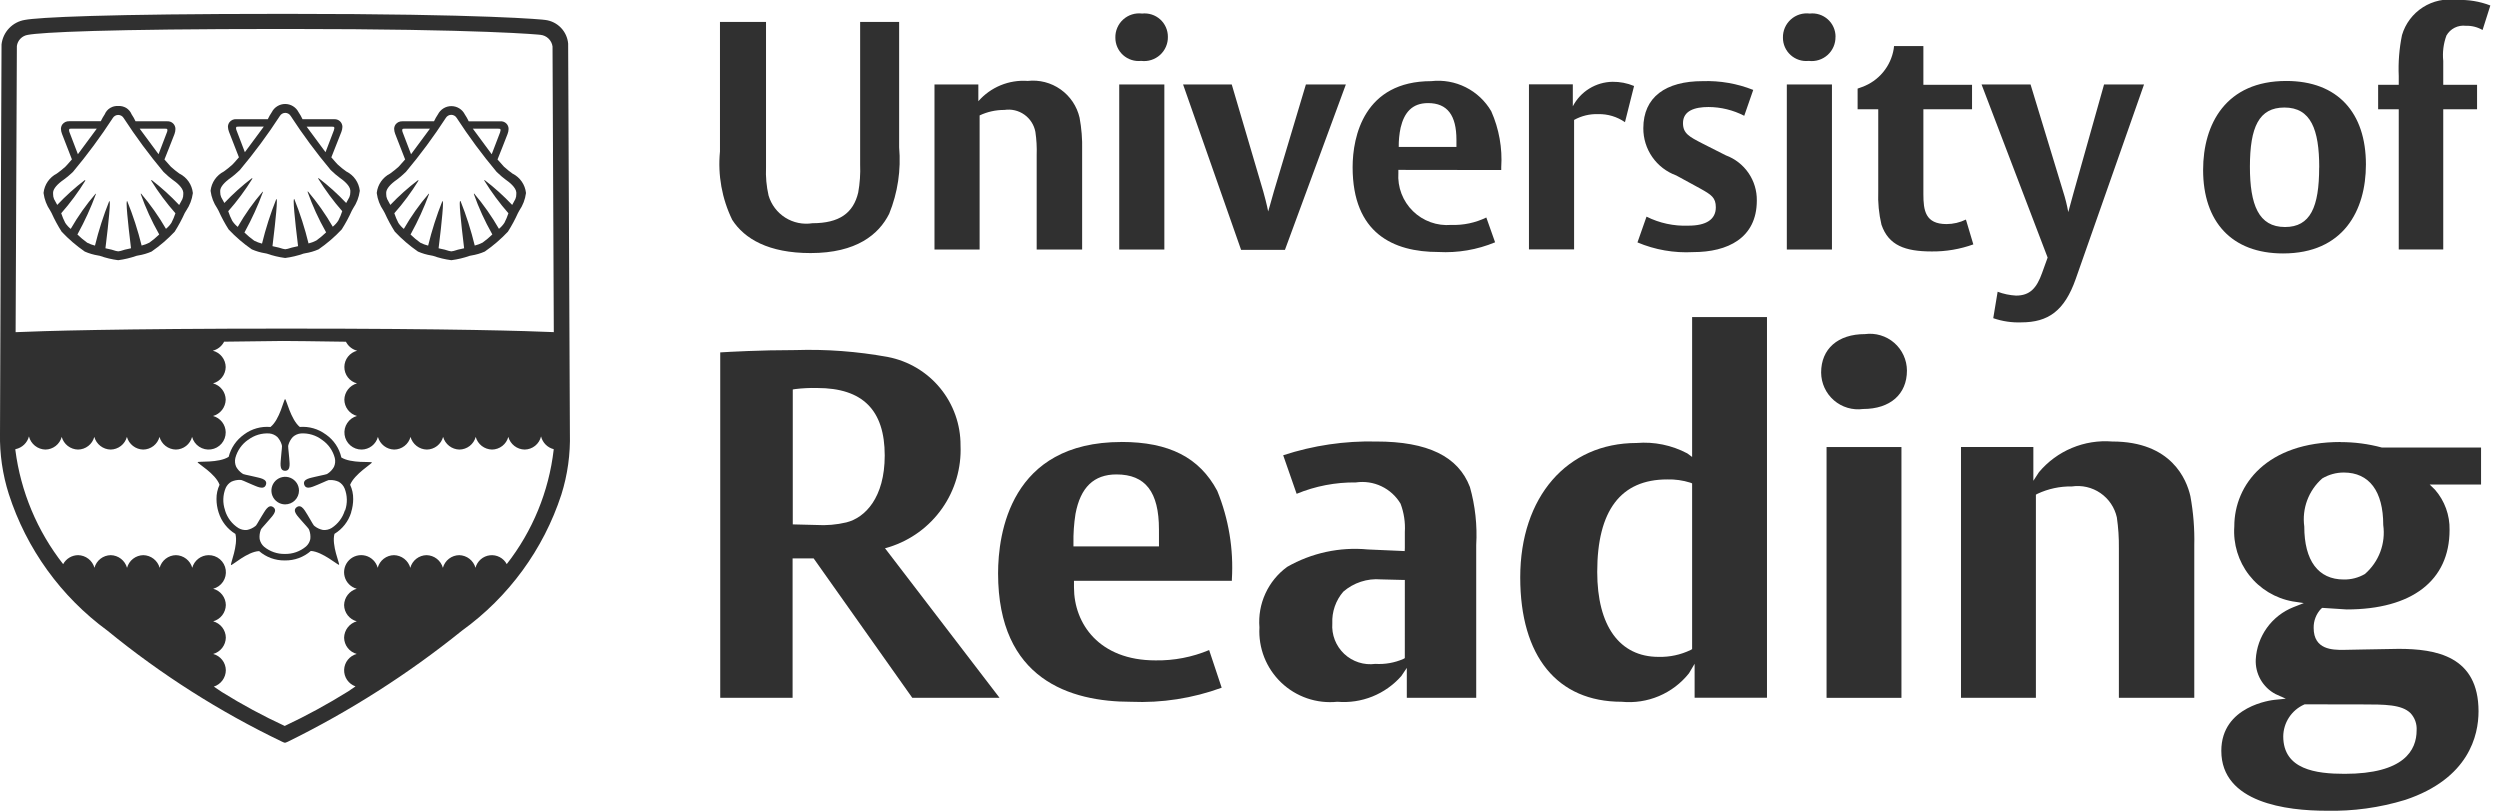 <svg width="228" height="74" viewBox="0 0 228 74" fill="none" xmlns="http://www.w3.org/2000/svg">
<g clip-path="url(#clip0_252_45)">
<path d="M82.001 13.436V2H78.445V15C78.48 15.857 78.421 16.715 78.269 17.558C77.827 19.438 76.535 20.358 74.093 20.358C73.233 20.494 72.353 20.313 71.617 19.848C70.88 19.382 70.339 18.665 70.093 17.83C69.901 16.988 69.823 16.123 69.861 15.26V2H65.661V13.82C65.451 15.96 65.838 18.117 66.779 20.05C67.895 21.786 70.099 23.08 73.923 23.08C78.123 23.08 80.155 21.374 81.095 19.492C81.874 17.574 82.184 15.498 82.001 13.436Z" fill="#303030"/>
<path d="M98.691 22.756V13.672C98.715 12.687 98.637 11.701 98.457 10.732C98.216 9.69 97.601 8.773 96.728 8.155C95.855 7.537 94.786 7.261 93.723 7.38C92.881 7.32 92.037 7.456 91.256 7.777C90.476 8.099 89.78 8.597 89.225 9.232V7.704H85.225V22.756H89.341V10.526C90.048 10.193 90.821 10.022 91.603 10.026C92.241 9.927 92.893 10.081 93.42 10.454C93.947 10.827 94.308 11.391 94.427 12.026C94.531 12.727 94.57 13.436 94.545 14.144V22.758L98.691 22.756ZM106.511 3.356C106.512 3.057 106.451 2.761 106.33 2.488C106.209 2.214 106.032 1.969 105.81 1.769C105.587 1.569 105.326 1.418 105.041 1.326C104.757 1.234 104.456 1.204 104.159 1.236C103.849 1.197 103.535 1.225 103.238 1.318C102.94 1.411 102.667 1.568 102.435 1.777C102.204 1.986 102.02 2.242 101.897 2.528C101.773 2.815 101.713 3.124 101.721 3.436C101.72 3.735 101.781 4.03 101.902 4.303C102.023 4.576 102.2 4.821 102.422 5.021C102.644 5.221 102.905 5.371 103.19 5.463C103.474 5.555 103.774 5.586 104.071 5.554C104.38 5.593 104.694 5.565 104.992 5.471C105.289 5.378 105.563 5.221 105.794 5.013C106.026 4.804 106.21 4.548 106.333 4.261C106.457 3.975 106.518 3.668 106.511 3.356ZM106.189 7.706H102.073V22.758H106.189V7.706ZM122.741 7.706H119.097L116.185 17.436C115.985 18.17 115.657 19.286 115.657 19.286C115.657 19.286 115.539 18.64 115.217 17.486L112.335 7.704H107.897L113.187 22.786H117.187L122.741 7.706ZM136.913 15.506V15.26C137.027 13.506 136.714 11.751 136.001 10.144C135.454 9.206 134.646 8.447 133.675 7.959C132.704 7.472 131.612 7.278 130.533 7.4C124.419 7.4 123.359 12.426 123.359 15.25C123.359 21.276 127.065 22.982 131.179 22.982C132.948 23.079 134.716 22.777 136.353 22.098L135.553 19.836C134.558 20.32 133.459 20.552 132.353 20.512C131.714 20.566 131.07 20.482 130.467 20.264C129.863 20.047 129.313 19.701 128.856 19.252C128.398 18.802 128.042 18.259 127.814 17.66C127.585 17.06 127.489 16.418 127.531 15.778V15.494L136.913 15.506ZM132.827 13.4H127.565C127.557 12.807 127.615 12.214 127.739 11.634C128.065 10.282 128.769 9.402 130.239 9.402C132.003 9.402 132.827 10.518 132.827 12.752V13.4ZM149.027 7.842C148.404 7.581 147.734 7.451 147.059 7.46C146.311 7.472 145.579 7.686 144.942 8.079C144.306 8.472 143.787 9.03 143.441 9.694V7.694H139.441V22.746H143.557V10.938C144.229 10.565 144.989 10.381 145.757 10.408C146.628 10.389 147.482 10.646 148.197 11.144L149.027 7.842Z" fill="#303030"/>
<path d="M160.222 18.288C160.235 17.394 159.971 16.518 159.466 15.781C158.961 15.043 158.24 14.48 157.401 14.17L155.255 13.084C154.055 12.464 153.489 12.172 153.489 11.23C153.489 10.086 154.579 9.76 155.813 9.76C156.949 9.764 158.067 10.039 159.075 10.56L159.895 8.2C158.429 7.619 156.858 7.346 155.281 7.4C151.927 7.4 149.871 8.838 149.871 11.692C149.866 12.632 150.151 13.551 150.688 14.322C151.225 15.093 151.988 15.679 152.871 16L155.071 17.2C156.071 17.758 156.483 18.022 156.483 18.906C156.483 20.022 155.599 20.58 153.983 20.58C152.661 20.633 151.347 20.35 150.163 19.758L149.337 22.108C150.943 22.786 152.683 23.088 154.423 22.992C157.541 22.992 160.222 21.728 160.222 18.288ZM167.402 3.352C167.403 3.053 167.341 2.757 167.219 2.483C167.098 2.209 166.92 1.965 166.697 1.765C166.475 1.565 166.212 1.414 165.927 1.323C165.642 1.232 165.341 1.202 165.044 1.236C164.734 1.197 164.42 1.225 164.122 1.318C163.825 1.411 163.551 1.568 163.319 1.777C163.088 1.986 162.904 2.242 162.78 2.528C162.657 2.815 162.596 3.124 162.604 3.436C162.602 3.735 162.664 4.03 162.785 4.304C162.906 4.577 163.083 4.821 163.306 5.021C163.528 5.221 163.789 5.372 164.074 5.464C164.358 5.556 164.659 5.586 164.956 5.554C165.265 5.593 165.579 5.565 165.876 5.471C166.174 5.378 166.448 5.221 166.679 5.013C166.911 4.804 167.095 4.548 167.218 4.261C167.342 3.975 167.402 3.666 167.396 3.354M167.074 7.706H162.958V22.758H167.074V7.706ZM179.968 22.288L179.292 20.024C178.742 20.292 178.139 20.433 177.528 20.436C175.588 20.436 175.412 19.2 175.412 17.702V9.968H179.85V7.732H175.412V4.2H172.736L172.706 4.464C172.576 5.246 172.241 5.979 171.735 6.588C171.229 7.198 170.57 7.661 169.826 7.932L169.414 8.08V9.962H171.296V17.434C171.254 18.463 171.353 19.492 171.59 20.494C172.236 22.374 173.734 22.932 176.176 22.932C177.471 22.945 178.758 22.726 179.976 22.286" fill="#303030"/>
<path d="M195.536 7.702H191.89L189.126 17.522C188.89 18.374 188.626 19.344 188.626 19.344C188.511 18.707 188.354 18.078 188.156 17.462L185.186 7.702H180.718L186.744 23.49L186.246 24.87C185.746 26.284 185.128 26.958 183.862 26.958C183.288 26.927 182.722 26.809 182.184 26.606L181.784 29.018C182.605 29.303 183.473 29.433 184.342 29.4C186.782 29.4 188.28 28.37 189.31 25.43L195.536 7.702Z" fill="#303030"/>
<path d="M215.772 15C215.772 10.296 213.214 7.384 208.508 7.384C203.01 7.384 200.924 11.296 200.924 15.5C200.924 20.204 203.512 23.114 208.216 23.114C213.714 23.114 215.772 19.204 215.772 15ZM211.508 15.264C211.508 18.882 210.708 20.704 208.392 20.704C205.982 20.704 205.192 18.674 205.192 15.206C205.192 11.588 206.016 9.806 208.34 9.806C210.75 9.806 211.514 11.806 211.514 15.274M227.12 0.5C226.146 0.125 225.105 -0.046 224.062 4.93919e-06C222.983 -0.158 221.883 0.079 220.965 0.667C220.046 1.255 219.371 2.154 219.062 3.2C218.81 4.428 218.711 5.682 218.766 6.934V7.734H216.886V9.968H218.766V22.754H222.824V9.968H225.908V7.732H222.824V5.558C222.743 4.771 222.843 3.976 223.118 3.234C223.293 2.93 223.554 2.684 223.867 2.527C224.181 2.371 224.534 2.31 224.882 2.352C225.417 2.335 225.946 2.468 226.41 2.736L227.12 0.5Z" fill="#303030"/>
<path d="M170.087 30.47C167.617 30.47 166.087 31.814 166.087 33.976C166.09 34.456 166.195 34.93 166.395 35.366C166.595 35.802 166.886 36.19 167.248 36.505C167.61 36.819 168.035 37.053 168.495 37.19C168.954 37.327 169.438 37.365 169.913 37.3C172.385 37.3 173.913 35.956 173.913 33.794C173.911 33.315 173.806 32.841 173.606 32.405C173.406 31.969 173.115 31.581 172.753 31.266C172.391 30.951 171.966 30.718 171.506 30.581C171.046 30.443 170.563 30.406 170.087 30.47Z" fill="#303030"/>
<path d="M102.279 40.31C92.121 40.31 91.025 48.692 91.025 52.297C91.025 61.973 97.615 64.003 103.145 64.003C105.96 64.123 108.771 63.687 111.417 62.719C111.289 62.335 110.429 59.757 110.273 59.285C108.724 59.934 107.057 60.255 105.377 60.227C100.245 60.227 97.947 56.883 97.947 53.571V52.971H112.347V52.839C112.512 50.081 112.056 47.322 111.013 44.764C109.391 41.722 106.613 40.306 102.279 40.306M105.699 49.832H97.899V49.56C97.882 48.659 97.945 47.759 98.085 46.868C98.537 44.446 99.759 43.268 101.821 43.268C104.465 43.268 105.697 44.868 105.697 48.282L105.699 49.832Z" fill="#303030"/>
<path d="M81.107 49.888C83.057 49.275 84.751 48.035 85.925 46.361C87.099 44.688 87.688 42.673 87.601 40.63C87.612 38.724 86.955 36.873 85.746 35.399C84.536 33.925 82.849 32.92 80.977 32.558C78.188 32.048 75.352 31.837 72.519 31.928C69.319 31.928 66.503 32.088 65.685 32.138V63.641H72.285V50.928H74.207L83.201 63.641H91.159L80.713 50L81.107 49.888ZM77.201 47.64C76.299 47.855 75.37 47.935 74.445 47.878L72.301 47.824V35.52L72.533 35.482C73.196 35.402 73.865 35.37 74.533 35.386C78.673 35.386 80.687 37.4 80.687 41.54C80.687 45.396 78.887 47.22 77.197 47.64" fill="#303030"/>
<path d="M125.519 40.266C122.638 40.198 119.766 40.622 117.027 41.52C117.171 41.92 118.091 44.574 118.253 45.036C119.965 44.329 121.802 43.976 123.653 43.998C124.449 43.881 125.261 44.003 125.987 44.348C126.713 44.693 127.32 45.246 127.731 45.936C128.04 46.758 128.173 47.636 128.121 48.512V49.972L128.109 50.258L124.747 50.11C122.189 49.868 119.619 50.423 117.389 51.699C116.531 52.325 115.848 53.161 115.405 54.128C114.962 55.094 114.775 56.157 114.861 57.217C114.808 58.149 114.958 59.082 115.3 59.951C115.643 60.82 116.171 61.604 116.846 62.25C117.522 62.895 118.329 63.385 119.213 63.688C120.097 63.99 121.036 64.097 121.965 64.001C123.053 64.093 124.146 63.929 125.159 63.523C126.172 63.117 127.075 62.479 127.797 61.66L128.301 60.913V63.641H134.631V49.696C134.734 47.917 134.54 46.132 134.057 44.416C132.989 41.616 130.197 40.266 125.519 40.266ZM128.119 60.02L127.979 60.1C127.176 60.448 126.303 60.601 125.429 60.547C124.918 60.614 124.398 60.568 123.907 60.409C123.416 60.251 122.966 59.985 122.59 59.632C122.215 59.278 121.923 58.845 121.735 58.364C121.548 57.883 121.47 57.367 121.507 56.852C121.46 55.797 121.817 54.763 122.507 53.962C122.974 53.556 123.518 53.248 124.107 53.055C124.695 52.862 125.316 52.789 125.933 52.84L127.879 52.889H128.121L128.119 60.02Z" fill="#303030"/>
<path d="M173.412 40.77H166.582V63.643H173.412V40.77Z" fill="#303030"/>
<path d="M149.261 40.4C142.911 40.4 138.645 45.326 138.645 52.658C138.645 59.858 142.017 64.001 147.895 64.001C149.055 64.115 150.224 63.937 151.297 63.483C152.37 63.029 153.312 62.313 154.037 61.401L154.549 60.535V63.635H161.149V28.918H154.321V41.674L153.881 41.348C152.463 40.598 150.86 40.268 149.261 40.4ZM154.321 44.084V59.2L154.181 59.281C153.273 59.718 152.274 59.932 151.267 59.907C147.703 59.907 145.667 57.083 145.667 52.157C145.667 46.556 147.815 43.724 152.049 43.724C152.761 43.705 153.471 43.803 154.151 44.016L154.321 44.084Z" fill="#303030"/>
<path d="M192.644 40.266C191.386 40.165 190.121 40.366 188.957 40.853C187.792 41.34 186.761 42.099 185.95 43.066L185.442 43.848V40.768H178.842V63.639H185.674V45.112L185.818 45.034C186.799 44.574 187.872 44.344 188.956 44.364C189.869 44.23 190.799 44.445 191.56 44.968C192.32 45.491 192.855 46.282 193.056 47.182C193.193 48.121 193.255 49.068 193.242 50.016V63.639H200.118V49.742C200.154 48.235 200.035 46.727 199.762 45.244C199.422 43.748 198.048 40.266 192.644 40.266Z" fill="#303030"/>
<path d="M213.47 40.31C206.768 40.31 203.768 44.178 203.768 48.012C203.657 49.608 204.138 51.188 205.121 52.45C206.104 53.712 207.518 54.566 209.092 54.849L210.106 55.001L209.152 55.377C208.187 55.76 207.351 56.412 206.744 57.255C206.137 58.098 205.784 59.097 205.726 60.135C205.694 60.779 205.846 61.418 206.165 61.979C206.484 62.539 206.956 62.997 207.526 63.299L208.466 63.721L207.44 63.825C207.24 63.845 202.584 64.357 202.584 68.475C202.584 73.229 208.584 73.939 212.152 73.939C214.589 73.997 217.02 73.663 219.352 72.951C225.172 71.011 226.042 67.057 226.042 64.873C226.042 59.825 222.148 59.176 218.754 59.176L215.534 59.233L213.696 59.269C212.756 59.269 211.006 59.269 211.006 57.269C210.992 56.618 211.236 55.988 211.684 55.517L211.792 55.437L214.016 55.581C219.978 55.581 223.4 52.941 223.4 48.336C223.431 46.988 222.957 45.677 222.07 44.66L221.586 44.188H226.272V40.814H217.222C215.998 40.484 214.734 40.318 213.466 40.32M215.382 64.243C217.502 64.243 219.034 64.243 219.844 65.043C220.037 65.252 220.186 65.499 220.281 65.768C220.375 66.037 220.415 66.322 220.396 66.607C220.396 68.417 219.258 70.573 213.832 70.573C211.22 70.573 208.232 70.185 208.232 67.153C208.24 66.539 208.423 65.94 208.76 65.427C209.097 64.913 209.574 64.507 210.134 64.257L210.186 64.235L215.382 64.243ZM215.668 52.356C215.085 52.692 214.422 52.863 213.75 52.85C211.426 52.85 210.15 51.135 210.15 48.018C210.04 47.209 210.132 46.385 210.418 45.62C210.704 44.855 211.174 44.173 211.788 43.634C212.382 43.281 213.061 43.094 213.752 43.094C216.074 43.094 217.352 44.794 217.352 47.88C217.468 48.706 217.375 49.548 217.083 50.33C216.79 51.111 216.306 51.806 215.676 52.352" fill="#303030"/>
<path d="M51.974 39.51L51.815 3.976C51.767 3.433 51.534 2.922 51.155 2.53C50.776 2.138 50.274 1.887 49.733 1.82C49.581 1.784 44.312 1.264 26.132 1.264H25.866C9.424 1.264 3.466 1.588 2.266 1.816C1.716 1.906 1.21 2.173 0.826 2.578C0.442 2.982 0.201 3.502 0.14 4.056C0.128 4.17 3.25926e-05 39.548 3.25926e-05 39.548C-0.035 41.414 0.236 43.272 0.8 45.05C2.41 50.051 5.56 54.415 9.8 57.517C14.69 61.515 20.039 64.915 25.734 67.647C25.886 67.713 25.934 67.737 25.98 67.737C26.026 67.737 26.072 67.727 26.254 67.643C31.904 64.865 37.229 61.468 42.13 57.517C46.389 54.448 49.563 50.105 51.194 45.116C51.763 43.306 52.026 41.413 51.974 39.516M1.538 4.2C1.571 3.944 1.687 3.707 1.867 3.523C2.048 3.339 2.283 3.218 2.538 3.18C3.774 2.95 9.516 2.642 25.856 2.642H26.122C44.102 2.642 49.239 3.166 49.285 3.176C49.562 3.203 49.821 3.322 50.022 3.515C50.223 3.708 50.353 3.962 50.391 4.238L50.507 30.29C48.147 30.186 41.372 29.968 26.152 29.968C10.626 29.968 3.752 30.192 1.424 30.294C1.476 19.82 1.538 4.2 1.538 4.2ZM46.216 51.449C46.071 51.175 45.846 50.952 45.571 50.808C45.296 50.664 44.984 50.606 44.676 50.643C44.368 50.679 44.079 50.807 43.845 51.01C43.611 51.213 43.443 51.483 43.364 51.782C43.273 51.456 43.079 51.168 42.812 50.961C42.544 50.754 42.217 50.638 41.878 50.63C41.539 50.635 41.21 50.75 40.942 50.958C40.674 51.166 40.481 51.457 40.392 51.785C40.301 51.458 40.107 51.17 39.84 50.962C39.572 50.754 39.245 50.638 38.906 50.63C38.567 50.634 38.237 50.749 37.969 50.957C37.701 51.166 37.508 51.456 37.42 51.785C37.329 51.458 37.135 51.17 36.867 50.962C36.599 50.754 36.271 50.638 35.932 50.63C35.593 50.635 35.264 50.749 34.996 50.957C34.728 51.165 34.535 51.455 34.446 51.782C34.375 51.518 34.236 51.277 34.042 51.084C33.848 50.89 33.607 50.751 33.343 50.68C33.078 50.61 32.8 50.61 32.535 50.681C32.271 50.752 32.03 50.891 31.836 51.085C31.643 51.279 31.504 51.52 31.433 51.784C31.362 52.049 31.362 52.327 31.433 52.592C31.504 52.856 31.643 53.097 31.837 53.291C32.031 53.484 32.272 53.624 32.536 53.694C32.21 53.785 31.922 53.979 31.714 54.247C31.506 54.514 31.39 54.842 31.382 55.181C31.387 55.52 31.502 55.848 31.71 56.116C31.919 56.384 32.209 56.577 32.536 56.664C32.21 56.757 31.922 56.951 31.714 57.219C31.506 57.488 31.39 57.815 31.382 58.154C31.387 58.493 31.502 58.822 31.71 59.089C31.918 59.357 32.207 59.55 32.534 59.639C32.214 59.724 31.93 59.909 31.723 60.168C31.516 60.427 31.397 60.745 31.385 61.076C31.372 61.407 31.466 61.734 31.653 62.007C31.84 62.281 32.109 62.488 32.422 62.597L31.766 63.047C29.896 64.212 27.96 65.267 25.966 66.207C23.999 65.296 22.089 64.266 20.248 63.121L19.502 62.619C19.818 62.516 20.094 62.316 20.29 62.048C20.487 61.78 20.594 61.457 20.596 61.124C20.592 60.785 20.477 60.456 20.269 60.189C20.06 59.921 19.77 59.728 19.442 59.641C19.768 59.549 20.056 59.355 20.264 59.088C20.472 58.82 20.588 58.493 20.596 58.154C20.592 57.815 20.477 57.486 20.269 57.217C20.06 56.949 19.77 56.755 19.442 56.666C19.768 56.575 20.057 56.382 20.265 56.114C20.472 55.846 20.589 55.519 20.596 55.181C20.592 54.841 20.477 54.512 20.269 54.244C20.061 53.975 19.77 53.782 19.442 53.694C19.81 53.597 20.13 53.368 20.341 53.052C20.552 52.735 20.639 52.352 20.587 51.975C20.535 51.598 20.347 51.253 20.058 51.005C19.768 50.758 19.399 50.624 19.018 50.63C18.679 50.635 18.351 50.75 18.083 50.958C17.815 51.166 17.622 51.455 17.534 51.782C17.442 51.456 17.248 51.168 16.98 50.961C16.712 50.753 16.385 50.638 16.046 50.63C15.707 50.635 15.378 50.749 15.11 50.957C14.842 51.165 14.649 51.455 14.56 51.782C14.469 51.457 14.275 51.169 14.007 50.961C13.74 50.754 13.413 50.638 13.074 50.63C12.734 50.635 12.405 50.75 12.137 50.958C11.868 51.166 11.675 51.456 11.586 51.785C11.495 51.458 11.302 51.17 11.034 50.962C10.766 50.754 10.439 50.638 10.1 50.63C9.761 50.635 9.432 50.749 9.164 50.957C8.896 51.165 8.703 51.455 8.614 51.782C8.523 51.456 8.329 51.168 8.061 50.961C7.794 50.754 7.467 50.638 7.128 50.63C6.847 50.631 6.572 50.708 6.331 50.852C6.09 50.996 5.893 51.203 5.76 51.45C3.395 48.435 1.888 44.836 1.4 41.034V40.962H1.424C1.715 40.901 1.982 40.759 2.197 40.554C2.412 40.349 2.565 40.088 2.64 39.8C2.724 40.137 2.917 40.437 3.189 40.654C3.46 40.871 3.795 40.992 4.142 41C4.482 40.996 4.81 40.88 5.078 40.672C5.346 40.464 5.539 40.174 5.628 39.846C5.719 40.173 5.913 40.461 6.18 40.669C6.448 40.877 6.775 40.993 7.114 41C7.454 40.997 7.783 40.882 8.051 40.673C8.32 40.465 8.512 40.175 8.6 39.846C8.692 40.173 8.886 40.461 9.154 40.669C9.422 40.877 9.749 40.993 10.088 41C10.428 40.996 10.756 40.88 11.024 40.672C11.293 40.464 11.486 40.174 11.574 39.846C11.665 40.173 11.859 40.461 12.127 40.669C12.394 40.877 12.722 40.993 13.06 41C13.4 40.996 13.729 40.881 13.997 40.673C14.265 40.464 14.458 40.174 14.546 39.846C14.637 40.173 14.831 40.462 15.099 40.67C15.367 40.877 15.695 40.993 16.034 41C16.373 40.996 16.702 40.881 16.97 40.673C17.238 40.465 17.43 40.174 17.518 39.846C17.617 40.213 17.846 40.531 18.163 40.74C18.48 40.95 18.862 41.037 19.238 40.985C19.614 40.933 19.958 40.746 20.206 40.458C20.454 40.17 20.588 39.802 20.584 39.422C20.58 39.083 20.464 38.754 20.256 38.486C20.047 38.218 19.756 38.026 19.428 37.938C19.755 37.847 20.043 37.653 20.252 37.385C20.46 37.117 20.576 36.789 20.584 36.45C20.579 36.111 20.464 35.782 20.255 35.514C20.047 35.245 19.756 35.053 19.428 34.964C19.755 34.873 20.044 34.68 20.252 34.412C20.46 34.145 20.576 33.817 20.584 33.478C20.58 33.135 20.462 32.802 20.25 32.532C20.037 32.262 19.741 32.069 19.408 31.984C19.612 31.932 19.804 31.84 19.973 31.714C20.141 31.588 20.283 31.43 20.39 31.248L20.436 31.162C23.036 31.122 25.066 31.096 25.798 31.096C26.578 31.096 28.774 31.124 31.55 31.166L31.598 31.254C31.704 31.435 31.845 31.593 32.013 31.718C32.181 31.844 32.371 31.935 32.574 31.986C32.242 32.068 31.948 32.258 31.736 32.527C31.524 32.795 31.408 33.127 31.406 33.468C31.404 33.81 31.516 34.143 31.724 34.414C31.933 34.685 32.225 34.878 32.556 34.964C32.23 35.056 31.942 35.249 31.735 35.517C31.527 35.785 31.412 36.112 31.404 36.45C31.409 36.79 31.523 37.118 31.731 37.386C31.939 37.655 32.229 37.848 32.556 37.936C32.191 38.037 31.876 38.266 31.668 38.583C31.459 38.898 31.373 39.279 31.425 39.654C31.477 40.029 31.663 40.372 31.95 40.62C32.236 40.867 32.602 41.003 32.98 41C33.32 40.996 33.649 40.881 33.917 40.673C34.185 40.465 34.378 40.174 34.466 39.846C34.557 40.173 34.751 40.461 35.019 40.669C35.286 40.877 35.614 40.993 35.952 41C36.292 40.997 36.621 40.882 36.889 40.673C37.158 40.465 37.351 40.175 37.438 39.846C37.53 40.173 37.724 40.461 37.992 40.669C38.26 40.877 38.587 40.993 38.926 41C39.266 40.996 39.595 40.881 39.863 40.673C40.131 40.464 40.324 40.174 40.412 39.846C40.504 40.173 40.698 40.461 40.966 40.669C41.234 40.877 41.561 40.993 41.9 41C42.24 40.995 42.568 40.88 42.836 40.672C43.103 40.464 43.296 40.174 43.384 39.846C43.475 40.173 43.669 40.462 43.937 40.67C44.206 40.877 44.533 40.993 44.872 41C45.212 40.996 45.541 40.881 45.809 40.673C46.077 40.464 46.27 40.174 46.358 39.846C46.449 40.173 46.643 40.461 46.911 40.669C47.178 40.877 47.506 40.993 47.844 41C48.193 40.997 48.529 40.877 48.801 40.659C49.073 40.441 49.264 40.139 49.344 39.8C49.412 40.081 49.555 40.338 49.758 40.543C49.961 40.748 50.216 40.894 50.496 40.964V41.02C50.054 44.827 48.571 48.438 46.208 51.456" fill="#303030"/>
<path d="M31.128 41.708C30.937 40.873 30.444 40.138 29.744 39.642L29.718 39.62H29.708C29.028 39.114 28.186 38.871 27.34 38.938C26.514 38.26 26.112 36.4 26 36.4C25.888 36.4 25.516 38.274 24.666 38.942C23.811 38.865 22.956 39.106 22.266 39.618L22.254 39.628C21.561 40.118 21.064 40.839 20.854 41.662C19.96 42.242 18.054 42.048 18.024 42.152C17.994 42.256 19.66 43.194 20.024 44.212C19.833 44.619 19.737 45.063 19.744 45.512C19.745 45.919 19.808 46.324 19.93 46.712L19.94 46.742C20.195 47.558 20.739 48.252 21.47 48.694C21.74 49.722 20.976 51.462 21.07 51.529C21.164 51.594 22.552 50.31 23.632 50.26C24.277 50.819 25.105 51.122 25.958 51.112H26C26.864 51.123 27.7 50.814 28.35 50.246C29.412 50.308 30.83 51.571 30.92 51.507C31.01 51.443 30.224 49.73 30.504 48.688C31.23 48.247 31.771 47.556 32.024 46.744V46.712C32.147 46.324 32.209 45.919 32.211 45.512C32.218 45.064 32.123 44.619 31.932 44.212C32.333 43.226 33.95 42.276 33.916 42.174C33.883 42.072 32.036 42.286 31.116 41.714M31.45 46.53V46.55C31.252 47.209 30.826 47.775 30.25 48.15C30.011 48.297 29.73 48.361 29.45 48.332C29.175 48.277 28.917 48.158 28.696 47.984C28.67 47.963 28.645 47.941 28.62 47.916C28.472 47.716 28.206 47.198 28.06 46.982C27.86 46.698 27.532 45.914 27.06 46.254C26.588 46.594 27.234 47.15 27.446 47.424C27.606 47.624 28.012 48.04 28.16 48.246C28.177 48.279 28.192 48.312 28.204 48.346C28.299 48.607 28.332 48.887 28.3 49.162C28.246 49.424 28.11 49.661 27.91 49.838C27.372 50.293 26.685 50.535 25.98 50.519C25.289 50.534 24.614 50.3 24.08 49.86C23.874 49.678 23.734 49.433 23.68 49.162C23.648 48.887 23.68 48.607 23.776 48.346C23.788 48.312 23.803 48.278 23.82 48.246C23.968 48.046 24.374 47.63 24.534 47.424C24.746 47.15 25.386 46.592 24.922 46.254C24.458 45.916 24.122 46.698 23.922 46.982C23.772 47.198 23.508 47.712 23.358 47.916C23.333 47.943 23.306 47.968 23.276 47.99C23.057 48.16 22.802 48.277 22.53 48.332C22.26 48.361 21.987 48.302 21.752 48.164C21.165 47.796 20.731 47.227 20.528 46.564V46.542C20.294 45.877 20.314 45.148 20.586 44.496C20.695 44.258 20.875 44.06 21.102 43.93C21.347 43.818 21.615 43.762 21.884 43.766C21.93 43.765 21.974 43.77 22.018 43.78C22.262 43.856 22.774 44.116 23.018 44.204C23.344 44.322 24.074 44.756 24.254 44.204C24.434 43.652 23.584 43.58 23.254 43.484C23.002 43.41 22.434 43.318 22.192 43.238C22.154 43.221 22.118 43.199 22.084 43.174C21.86 43.018 21.674 42.813 21.54 42.574C21.426 42.319 21.4 42.032 21.466 41.76C21.644 41.093 22.053 40.509 22.62 40.114H22.63C23.186 39.69 23.877 39.483 24.574 39.532C24.842 39.56 25.093 39.672 25.292 39.852C25.477 40.053 25.614 40.293 25.692 40.554C25.705 40.594 25.714 40.635 25.718 40.676C25.718 40.93 25.632 41.5 25.624 41.762C25.612 42.106 25.424 42.936 26 42.936C26.576 42.936 26.386 42.106 26.376 41.762C26.366 41.5 26.28 40.93 26.28 40.676C26.285 40.637 26.293 40.598 26.306 40.56C26.383 40.297 26.52 40.054 26.706 39.852C26.912 39.666 27.172 39.553 27.448 39.53C28.138 39.488 28.821 39.695 29.37 40.114L29.388 40.126C29.953 40.519 30.36 41.101 30.534 41.766C30.6 42.038 30.573 42.324 30.458 42.578C30.321 42.824 30.127 43.033 29.892 43.188C29.865 43.207 29.836 43.223 29.806 43.238C29.564 43.318 29.006 43.41 28.746 43.484C28.414 43.58 27.566 43.656 27.746 44.204C27.926 44.752 28.654 44.316 28.98 44.204C29.226 44.116 29.74 43.856 29.98 43.78C30.014 43.777 30.049 43.777 30.082 43.78C30.363 43.768 30.642 43.822 30.896 43.94C31.134 44.077 31.32 44.288 31.426 44.54C31.684 45.187 31.7 45.905 31.47 46.562" fill="#303030"/>
<path d="M26 46C25.752 45.998 25.51 45.923 25.304 45.783C25.099 45.644 24.939 45.447 24.845 45.217C24.752 44.987 24.728 44.734 24.778 44.491C24.828 44.248 24.948 44.024 25.124 43.849C25.301 43.674 25.525 43.556 25.769 43.508C26.012 43.46 26.265 43.486 26.494 43.581C26.723 43.677 26.919 43.838 27.057 44.044C27.195 44.251 27.268 44.494 27.268 44.742C27.267 45.077 27.133 45.398 26.895 45.634C26.657 45.87 26.335 46.002 26 46Z" fill="#303030"/>
<path d="M16.376 15.844C16.102 15.649 15.84 15.438 15.59 15.212C15.508 15.132 15.306 14.906 15.022 14.574L15 14.54C15.01 14.54 15.916 12.218 15.916 12.218C15.971 12.07 15.999 11.914 16 11.756C16 11.661 15.979 11.567 15.941 11.479C15.903 11.392 15.847 11.314 15.778 11.249C15.708 11.184 15.626 11.134 15.536 11.102C15.447 11.07 15.351 11.056 15.256 11.062H12.362C12.259 10.84 12.137 10.626 12 10.422C11.903 10.184 11.732 9.982 11.513 9.847C11.293 9.712 11.037 9.65 10.78 9.67C10.522 9.649 10.264 9.711 10.043 9.847C9.822 9.982 9.651 10.184 9.552 10.424C9.417 10.626 9.296 10.837 9.192 11.056H6.302C6.185 11.051 6.068 11.075 5.961 11.124C5.855 11.174 5.762 11.249 5.69 11.342C5.607 11.459 5.562 11.599 5.558 11.742C5.562 11.9 5.594 12.057 5.652 12.204C5.652 12.204 6.536 14.476 6.56 14.54L6.54 14.556C6.25 14.896 6.052 15.116 5.97 15.196C5.721 15.422 5.458 15.633 5.184 15.828C4.855 15.996 4.572 16.243 4.361 16.546C4.15 16.85 4.017 17.201 3.974 17.568V17.62C4.048 18.184 4.254 18.724 4.574 19.194L4.702 19.426C4.967 20.015 5.274 20.584 5.62 21.128C6.257 21.806 6.965 22.414 7.73 22.942C8.119 23.112 8.527 23.233 8.946 23.3L9.1 23.33C9.643 23.523 10.205 23.657 10.776 23.73C11.347 23.656 11.909 23.522 12.452 23.33L12.6 23.3C13.021 23.233 13.432 23.113 13.822 22.942C14.588 22.414 15.295 21.806 15.932 21.128C16.277 20.582 16.584 20.013 16.85 19.424L16.986 19.2C17.305 18.73 17.511 18.192 17.586 17.628V17.582C17.545 17.216 17.414 16.866 17.205 16.562C16.995 16.259 16.714 16.012 16.386 15.844M13.786 16.47C14.439 17.524 15.18 18.521 16 19.45C15.902 19.749 15.78 20.039 15.636 20.318C15.498 20.526 15.33 20.713 15.136 20.87C14.476 19.73 13.715 18.651 12.86 17.648L12.838 17.672V17.706C13.281 18.956 13.832 20.163 14.486 21.316L14.52 21.384C14.24 21.654 13.939 21.904 13.622 22.13C13.398 22.245 13.161 22.334 12.916 22.394C12.575 21.011 12.135 19.654 11.6 18.334L11.578 18.35C11.564 18.364 11.548 18.404 11.548 18.576C11.548 19.432 11.928 22.462 11.948 22.642L11.766 22.684L11.386 22.768L11.224 22.818C11.081 22.87 10.932 22.905 10.78 22.924C10.631 22.905 10.485 22.87 10.344 22.818L10.18 22.768L9.8 22.684L9.616 22.642C9.64 22.462 10.016 19.428 10.016 18.576C10.016 18.404 10.002 18.366 9.988 18.35L9.962 18.34C9.434 19.661 8.999 21.018 8.662 22.4C8.417 22.338 8.18 22.25 7.954 22.136C7.639 21.909 7.34 21.66 7.06 21.39L7.106 21.298C7.74 20.145 8.286 18.946 8.742 17.712V17.682L8.724 17.66C7.865 18.657 7.104 19.734 6.45 20.876C6.256 20.719 6.087 20.533 5.95 20.324C5.804 20.043 5.681 19.75 5.582 19.448C6.398 18.522 7.134 17.527 7.782 16.476L7.772 16.444C7.761 16.436 7.749 16.429 7.736 16.424C6.837 17.109 5.996 17.866 5.22 18.688L5.11 18.488L4.928 18.154C4.868 18.01 4.839 17.855 4.842 17.698V17.544C4.866 17.21 5.218 16.794 5.83 16.372C6.073 16.197 6.304 16.005 6.522 15.8L6.65 15.682C7.96 14.117 9.175 12.474 10.288 10.762C10.339 10.677 10.412 10.606 10.498 10.557C10.585 10.508 10.683 10.482 10.782 10.482C10.882 10.482 10.979 10.508 11.066 10.557C11.153 10.606 11.225 10.677 11.276 10.762C12.389 12.474 13.605 14.117 14.916 15.682L15.04 15.796C15.255 16.007 15.485 16.203 15.728 16.382C16.082 16.626 16.68 17.102 16.716 17.554V17.708C16.721 17.865 16.691 18.02 16.63 18.164L16.458 18.484C16.448 18.498 16.364 18.648 16.34 18.696C15.567 17.874 14.73 17.114 13.836 16.424L13.8 16.434C13.791 16.445 13.783 16.457 13.778 16.47M12.746 11.732H15.014C15.188 11.732 15.234 11.752 15.246 11.77L15.268 11.864C15.267 11.933 15.252 12.001 15.224 12.064C15.224 12.064 14.556 13.814 14.46 14.064C14.426 14.014 12.908 11.964 12.746 11.744M8.82 11.744L7.104 14.064L6.34 12.064C6.314 12.001 6.299 11.933 6.296 11.864L6.32 11.77C6.332 11.752 6.376 11.724 6.55 11.732H8.82" fill="#303030"/>
<path d="M31.6 15.652C31.325 15.457 31.063 15.246 30.814 15.018C30.732 14.94 30.53 14.714 30.246 14.382L30.218 14.35L31.134 12.028C31.192 11.881 31.224 11.724 31.228 11.566C31.227 11.471 31.207 11.377 31.169 11.29C31.131 11.202 31.075 11.124 31.006 11.059C30.936 10.994 30.854 10.944 30.764 10.912C30.674 10.88 30.579 10.866 30.484 10.872H27.59C27.489 10.65 27.369 10.437 27.23 10.236C27.116 10.01 26.941 9.82 26.725 9.687C26.509 9.554 26.261 9.483 26.007 9.483C25.754 9.483 25.505 9.554 25.289 9.687C25.073 9.82 24.898 10.01 24.784 10.236C24.648 10.437 24.527 10.648 24.424 10.868H21.534C21.416 10.862 21.299 10.885 21.193 10.935C21.086 10.985 20.993 11.06 20.922 11.154C20.838 11.271 20.791 11.41 20.788 11.554C20.793 11.712 20.825 11.867 20.882 12.014C20.882 12.014 21.768 14.288 21.792 14.352L21.772 14.368C21.482 14.706 21.284 14.928 21.202 15.006C20.953 15.233 20.691 15.445 20.416 15.64C20.087 15.808 19.804 16.055 19.593 16.358C19.382 16.662 19.249 17.013 19.206 17.38V17.416C19.28 17.981 19.485 18.52 19.806 18.99L19.934 19.222C20.198 19.811 20.504 20.38 20.85 20.924C21.488 21.603 22.196 22.211 22.962 22.74C23.351 22.91 23.759 23.031 24.178 23.098L24.332 23.128C24.875 23.32 25.436 23.454 26.006 23.528C26.577 23.455 27.139 23.321 27.682 23.128L27.832 23.098C28.253 23.032 28.664 22.912 29.054 22.74C29.82 22.212 30.528 21.603 31.164 20.924C31.511 20.38 31.818 19.811 32.082 19.222L32.212 18.99C32.532 18.519 32.737 17.98 32.812 17.416V17.39C32.771 17.024 32.64 16.674 32.431 16.37C32.221 16.067 31.94 15.82 31.612 15.652M29.012 16.278C29.66 17.332 30.396 18.329 31.212 19.258C31.116 19.557 30.994 19.848 30.848 20.126C30.712 20.335 30.543 20.521 30.348 20.676C29.692 19.536 28.933 18.459 28.082 17.456L28.058 17.478V17.514C28.501 18.763 29.052 19.971 29.706 21.124L29.742 21.192C29.462 21.462 29.161 21.712 28.844 21.938C28.62 22.053 28.383 22.142 28.138 22.202C27.801 20.82 27.366 19.463 26.836 18.142L26.814 18.158C26.8 18.172 26.784 18.212 26.784 18.384C26.784 19.24 27.162 22.27 27.184 22.45L27.002 22.492L26.622 22.578L26.46 22.626C26.316 22.678 26.166 22.713 26.014 22.732C25.866 22.713 25.72 22.677 25.58 22.626L25.416 22.578L25.034 22.492L24.85 22.45C24.872 22.27 25.25 19.236 25.25 18.382C25.25 18.212 25.236 18.182 25.222 18.158H25.196C24.668 19.479 24.234 20.836 23.896 22.218C23.651 22.156 23.414 22.068 23.188 21.954C22.872 21.728 22.573 21.479 22.294 21.208C22.294 21.188 22.34 21.116 22.34 21.116C22.973 19.963 23.519 18.765 23.974 17.53V17.5L23.956 17.476C23.097 18.473 22.335 19.55 21.682 20.692C21.487 20.537 21.319 20.351 21.182 20.142C21.036 19.86 20.913 19.566 20.814 19.264C21.631 18.341 22.366 17.349 23.014 16.3V16.268C23.003 16.259 22.991 16.253 22.978 16.248C22.079 16.933 21.237 17.69 20.462 18.512C20.442 18.478 20.352 18.312 20.352 18.312L20.17 17.978C20.11 17.834 20.081 17.678 20.084 17.522V17.366C20.11 17.034 20.462 16.618 21.072 16.196C21.313 16.017 21.542 15.823 21.758 15.614L21.884 15.496C23.196 13.931 24.411 12.288 25.524 10.576C25.575 10.49 25.647 10.419 25.733 10.37C25.82 10.32 25.918 10.294 26.017 10.294C26.117 10.294 26.215 10.32 26.301 10.37C26.387 10.419 26.46 10.49 26.51 10.576C27.625 12.287 28.841 13.931 30.152 15.496L30.274 15.61C30.491 15.821 30.721 16.017 30.964 16.196C31.318 16.44 31.916 16.916 31.95 17.366V17.522C31.953 17.678 31.924 17.834 31.864 17.978L31.682 18.314L31.572 18.514C30.798 17.693 29.96 16.936 29.064 16.25H29.032C29.024 16.262 29.017 16.275 29.012 16.288M27.972 11.55H30.242C30.416 11.55 30.46 11.57 30.472 11.59L30.496 11.68L30.452 11.88C30.452 11.88 29.784 13.63 29.688 13.88L27.972 11.56M24.048 11.56C24.006 11.616 22.366 13.83 22.332 13.88L21.568 11.88C21.542 11.816 21.527 11.749 21.524 11.68L21.548 11.588C21.56 11.568 21.604 11.54 21.778 11.548H24.048" fill="#303030"/>
<path d="M46.756 15.844C46.483 15.648 46.22 15.437 45.97 15.212C45.888 15.132 45.686 14.906 45.402 14.574L45.374 14.542C45.386 14.542 46.29 12.22 46.29 12.22C46.348 12.073 46.38 11.916 46.384 11.758C46.384 11.663 46.365 11.568 46.327 11.481C46.289 11.393 46.233 11.315 46.163 11.249C46.093 11.184 46.011 11.134 45.921 11.102C45.831 11.071 45.736 11.057 45.64 11.064H42.746C42.645 10.843 42.525 10.631 42.388 10.43C42.274 10.204 42.099 10.014 41.883 9.881C41.667 9.748 41.418 9.678 41.164 9.678C40.911 9.678 40.662 9.748 40.446 9.881C40.23 10.014 40.055 10.204 39.94 10.43C39.804 10.63 39.684 10.842 39.582 11.062H36.69C36.573 11.057 36.456 11.081 36.349 11.13C36.243 11.18 36.15 11.255 36.078 11.348C35.996 11.465 35.95 11.605 35.946 11.748C35.951 11.906 35.982 12.063 36.04 12.21C36.04 12.21 36.924 14.482 36.95 14.546L36.928 14.562C36.638 14.902 36.442 15.122 36.36 15.202C36.11 15.427 35.848 15.638 35.574 15.834C35.244 16.002 34.961 16.248 34.75 16.552C34.538 16.855 34.405 17.207 34.362 17.574V17.62C34.436 18.185 34.641 18.724 34.962 19.194L35.09 19.426C35.355 20.015 35.662 20.584 36.008 21.128C36.646 21.805 37.353 22.413 38.118 22.942C38.508 23.113 38.917 23.233 39.336 23.3L39.488 23.33C40.031 23.522 40.592 23.656 41.162 23.73C41.734 23.657 42.297 23.523 42.84 23.33L42.992 23.3C43.413 23.233 43.823 23.113 44.212 22.942C44.977 22.413 45.684 21.805 46.322 21.128C46.668 20.583 46.975 20.013 47.24 19.424L47.368 19.192C47.688 18.722 47.894 18.184 47.968 17.62V17.582C47.927 17.216 47.796 16.866 47.586 16.563C47.377 16.259 47.096 16.013 46.768 15.844M44.168 16.47C44.817 17.523 45.553 18.52 46.368 19.45C46.27 19.749 46.148 20.039 46.004 20.318C45.867 20.527 45.699 20.713 45.504 20.87C44.849 19.73 44.091 18.652 43.24 17.648L43.218 17.672V17.706C43.661 18.956 44.212 20.163 44.866 21.316L44.9 21.384C44.62 21.655 44.321 21.904 44.004 22.13C43.779 22.245 43.542 22.333 43.296 22.394C42.961 21.012 42.528 19.655 42 18.334H41.98L41.958 18.35C41.944 18.364 41.928 18.404 41.928 18.576C41.928 19.432 42.308 22.462 42.328 22.642L42.146 22.684L41.766 22.768L41.604 22.818C41.461 22.87 41.312 22.906 41.16 22.924C41.011 22.905 40.865 22.87 40.724 22.818L40.56 22.768L40.178 22.684L40 22.642C40.024 22.462 40.4 19.428 40.4 18.576C40.4 18.404 40.384 18.366 40.37 18.35L40.344 18.34C39.816 19.661 39.382 21.018 39.046 22.4C38.8 22.339 38.562 22.25 38.336 22.136C38.021 21.91 37.722 21.66 37.442 21.39L37.49 21.298C38.123 20.145 38.67 18.947 39.124 17.712V17.682L39.104 17.66C38.245 18.657 37.484 19.734 36.83 20.876C36.636 20.72 36.467 20.533 36.33 20.324C36.184 20.043 36.061 19.75 35.962 19.448C36.779 18.524 37.515 17.532 38.162 16.482V16.45C38.151 16.442 38.139 16.435 38.126 16.43C37.224 17.113 36.38 17.868 35.6 18.688L35.49 18.488L35.31 18.154C35.248 18.01 35.218 17.855 35.222 17.698V17.544C35.246 17.21 35.598 16.794 36.21 16.372C36.451 16.194 36.679 15.999 36.894 15.79L37.022 15.672C38.334 14.108 39.549 12.465 40.66 10.752C40.712 10.667 40.784 10.596 40.87 10.547C40.957 10.498 41.055 10.472 41.154 10.472C41.254 10.472 41.352 10.498 41.438 10.547C41.525 10.596 41.597 10.667 41.648 10.752C42.761 12.464 43.977 14.107 45.288 15.672L45.412 15.786C45.628 15.997 45.858 16.193 46.1 16.372C46.454 16.616 47.052 17.092 47.088 17.544V17.698C47.093 17.855 47.064 18.01 47.002 18.154L46.82 18.49L46.712 18.69C45.937 17.87 45.098 17.113 44.202 16.426L44.172 16.436C44.163 16.447 44.155 16.459 44.15 16.472M43.112 11.734H45.4C45.572 11.734 45.618 11.754 45.63 11.772L45.654 11.866L45.61 12.066C45.61 12.066 44.94 13.816 44.844 14.066C44.81 14.016 43.292 11.966 43.13 11.746M39.204 11.746L37.488 14.066L36.724 12.066C36.698 12.002 36.683 11.935 36.68 11.866L36.704 11.772C36.716 11.754 36.762 11.726 36.934 11.734H39.2" fill="#303030"/>
</g>
<defs>
<clipPath id="clip0_252_45">
<rect width="227.12" height="73.941" fill="white"/>
</clipPath>
</defs>
</svg>
